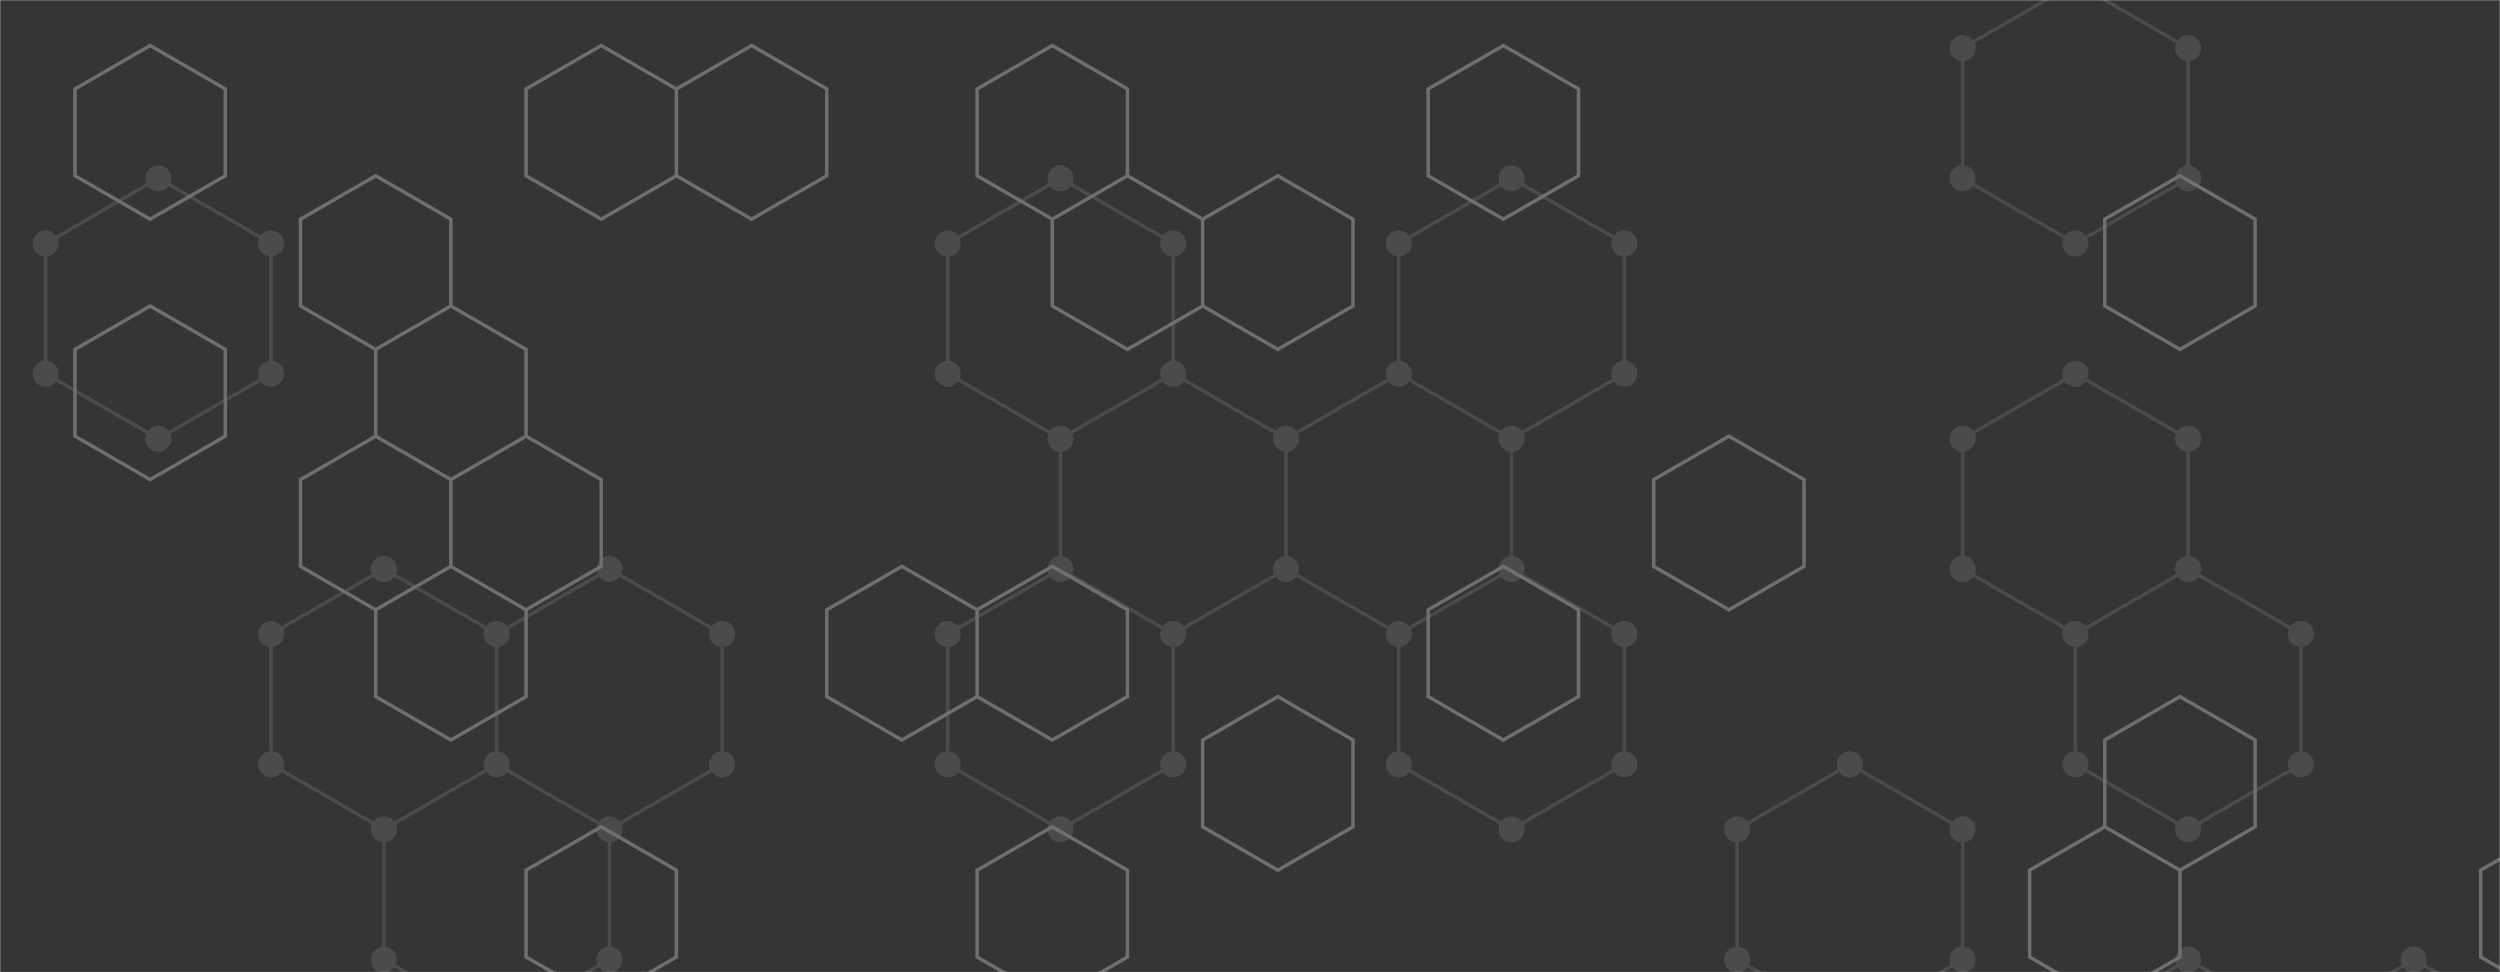 <svg xmlns="http://www.w3.org/2000/svg" version="1.1" xmlns:xlink="http://www.w3.org/1999/xlink" xmlns:svgjs="http://svgjs.com/svgjs" width="1440" height="560" preserveAspectRatio="none" viewBox="0 0 1440 560"><g mask="url(&quot;#SvgjsMask1006&quot;)" fill="none"><rect width="1440" height="560" x="0" y="0" fill="rgba(53, 53, 53, 1)"></rect><path d="M91.2 102.73L156.16 140.23L156.16 215.23L91.2 252.73L26.25 215.23L26.25 140.23zM221.11 327.73L286.06 365.23L286.06 440.23L221.11 477.73L156.16 440.23L156.16 365.23zM351.02 327.73L415.97 365.23L415.97 440.23L351.02 477.73L286.06 440.23L286.06 365.23zM286.06 440.23L351.02 477.73L351.02 552.73L286.06 590.23L221.11 552.73L221.11 477.73zM610.83 102.73L675.79 140.23L675.79 215.23L610.83 252.73L545.88 215.23L545.88 140.23zM610.83 327.73L675.79 365.23L675.79 440.23L610.83 477.73L545.88 440.23L545.88 365.23zM675.79 215.23L740.74 252.73L740.74 327.73L675.79 365.23L610.83 327.73L610.83 252.73zM870.65 102.73L935.6 140.23L935.6 215.23L870.65 252.73L805.69 215.23L805.69 140.23zM805.69 215.23L870.65 252.73L870.65 327.73L805.69 365.23L740.74 327.73L740.74 252.73zM870.65 327.73L935.6 365.23L935.6 440.23L870.65 477.73L805.69 440.23L805.69 365.23zM1065.51 440.23L1130.46 477.73L1130.46 552.73L1065.51 590.23L1000.56 552.73L1000.56 477.73zM1195.42 -9.77L1260.37 27.73L1260.37 102.73L1195.42 140.23L1130.46 102.73L1130.46 27.73zM1195.42 215.23L1260.37 252.73L1260.37 327.73L1195.42 365.23L1130.46 327.73L1130.46 252.73zM1260.37 327.73L1325.32 365.23L1325.32 440.23L1260.37 477.73L1195.42 440.23L1195.42 365.23zM1260.37 552.73L1325.32 590.23L1325.32 665.23L1260.37 702.73L1195.42 665.23L1195.42 590.23zM1390.28 552.73L1455.23 590.23L1455.23 665.23L1390.28 702.73L1325.33 665.23L1325.33 590.23zM1520.19 102.73L1585.14 140.23L1585.14 215.23L1520.19 252.73L1455.23 215.23L1455.23 140.23z" stroke="rgba(75, 75, 75, 1)" stroke-width="2"></path><path d="M83.7 102.73 a7.5 7.5 0 1 0 15 0 a7.5 7.5 0 1 0 -15 0zM148.66 140.23 a7.5 7.5 0 1 0 15 0 a7.5 7.5 0 1 0 -15 0zM148.66 215.23 a7.5 7.5 0 1 0 15 0 a7.5 7.5 0 1 0 -15 0zM83.7 252.73 a7.5 7.5 0 1 0 15 0 a7.5 7.5 0 1 0 -15 0zM18.75 215.23 a7.5 7.5 0 1 0 15 0 a7.5 7.5 0 1 0 -15 0zM18.75 140.23 a7.5 7.5 0 1 0 15 0 a7.5 7.5 0 1 0 -15 0zM213.61 327.73 a7.5 7.5 0 1 0 15 0 a7.5 7.5 0 1 0 -15 0zM278.56 365.23 a7.5 7.5 0 1 0 15 0 a7.5 7.5 0 1 0 -15 0zM278.56 440.23 a7.5 7.5 0 1 0 15 0 a7.5 7.5 0 1 0 -15 0zM213.61 477.73 a7.5 7.5 0 1 0 15 0 a7.5 7.5 0 1 0 -15 0zM148.66 440.23 a7.5 7.5 0 1 0 15 0 a7.5 7.5 0 1 0 -15 0zM148.66 365.23 a7.5 7.5 0 1 0 15 0 a7.5 7.5 0 1 0 -15 0zM343.52 327.73 a7.5 7.5 0 1 0 15 0 a7.5 7.5 0 1 0 -15 0zM408.47 365.23 a7.5 7.5 0 1 0 15 0 a7.5 7.5 0 1 0 -15 0zM408.47 440.23 a7.5 7.5 0 1 0 15 0 a7.5 7.5 0 1 0 -15 0zM343.52 477.73 a7.5 7.5 0 1 0 15 0 a7.5 7.5 0 1 0 -15 0zM343.52 552.73 a7.5 7.5 0 1 0 15 0 a7.5 7.5 0 1 0 -15 0zM278.56 590.23 a7.5 7.5 0 1 0 15 0 a7.5 7.5 0 1 0 -15 0zM213.61 552.73 a7.5 7.5 0 1 0 15 0 a7.5 7.5 0 1 0 -15 0zM603.33 102.73 a7.5 7.5 0 1 0 15 0 a7.5 7.5 0 1 0 -15 0zM668.29 140.23 a7.5 7.5 0 1 0 15 0 a7.5 7.5 0 1 0 -15 0zM668.29 215.23 a7.5 7.5 0 1 0 15 0 a7.5 7.5 0 1 0 -15 0zM603.33 252.73 a7.5 7.5 0 1 0 15 0 a7.5 7.5 0 1 0 -15 0zM538.38 215.23 a7.5 7.5 0 1 0 15 0 a7.5 7.5 0 1 0 -15 0zM538.38 140.23 a7.5 7.5 0 1 0 15 0 a7.5 7.5 0 1 0 -15 0zM603.33 327.73 a7.5 7.5 0 1 0 15 0 a7.5 7.5 0 1 0 -15 0zM668.29 365.23 a7.5 7.5 0 1 0 15 0 a7.5 7.5 0 1 0 -15 0zM668.29 440.23 a7.5 7.5 0 1 0 15 0 a7.5 7.5 0 1 0 -15 0zM603.33 477.73 a7.5 7.5 0 1 0 15 0 a7.5 7.5 0 1 0 -15 0zM538.38 440.23 a7.5 7.5 0 1 0 15 0 a7.5 7.5 0 1 0 -15 0zM538.38 365.23 a7.5 7.5 0 1 0 15 0 a7.5 7.5 0 1 0 -15 0zM733.24 252.73 a7.5 7.5 0 1 0 15 0 a7.5 7.5 0 1 0 -15 0zM733.24 327.73 a7.5 7.5 0 1 0 15 0 a7.5 7.5 0 1 0 -15 0zM863.15 102.73 a7.5 7.5 0 1 0 15 0 a7.5 7.5 0 1 0 -15 0zM928.1 140.23 a7.5 7.5 0 1 0 15 0 a7.5 7.5 0 1 0 -15 0zM928.1 215.23 a7.5 7.5 0 1 0 15 0 a7.5 7.5 0 1 0 -15 0zM863.15 252.73 a7.5 7.5 0 1 0 15 0 a7.5 7.5 0 1 0 -15 0zM798.19 215.23 a7.5 7.5 0 1 0 15 0 a7.5 7.5 0 1 0 -15 0zM798.19 140.23 a7.5 7.5 0 1 0 15 0 a7.5 7.5 0 1 0 -15 0zM863.15 327.73 a7.5 7.5 0 1 0 15 0 a7.5 7.5 0 1 0 -15 0zM798.19 365.23 a7.5 7.5 0 1 0 15 0 a7.5 7.5 0 1 0 -15 0zM928.1 365.23 a7.5 7.5 0 1 0 15 0 a7.5 7.5 0 1 0 -15 0zM928.1 440.23 a7.5 7.5 0 1 0 15 0 a7.5 7.5 0 1 0 -15 0zM863.15 477.73 a7.5 7.5 0 1 0 15 0 a7.5 7.5 0 1 0 -15 0zM798.19 440.23 a7.5 7.5 0 1 0 15 0 a7.5 7.5 0 1 0 -15 0zM1058.01 440.23 a7.5 7.5 0 1 0 15 0 a7.5 7.5 0 1 0 -15 0zM1122.96 477.73 a7.5 7.5 0 1 0 15 0 a7.5 7.5 0 1 0 -15 0zM1122.96 552.73 a7.5 7.5 0 1 0 15 0 a7.5 7.5 0 1 0 -15 0zM1058.01 590.23 a7.5 7.5 0 1 0 15 0 a7.5 7.5 0 1 0 -15 0zM993.06 552.73 a7.5 7.5 0 1 0 15 0 a7.5 7.5 0 1 0 -15 0zM993.06 477.73 a7.5 7.5 0 1 0 15 0 a7.5 7.5 0 1 0 -15 0zM1187.92 -9.77 a7.5 7.5 0 1 0 15 0 a7.5 7.5 0 1 0 -15 0zM1252.87 27.73 a7.5 7.5 0 1 0 15 0 a7.5 7.5 0 1 0 -15 0zM1252.87 102.73 a7.5 7.5 0 1 0 15 0 a7.5 7.5 0 1 0 -15 0zM1187.92 140.23 a7.5 7.5 0 1 0 15 0 a7.5 7.5 0 1 0 -15 0zM1122.96 102.73 a7.5 7.5 0 1 0 15 0 a7.5 7.5 0 1 0 -15 0zM1122.96 27.73 a7.5 7.5 0 1 0 15 0 a7.5 7.5 0 1 0 -15 0zM1187.92 215.23 a7.5 7.5 0 1 0 15 0 a7.5 7.5 0 1 0 -15 0zM1252.87 252.73 a7.5 7.5 0 1 0 15 0 a7.5 7.5 0 1 0 -15 0zM1252.87 327.73 a7.5 7.5 0 1 0 15 0 a7.5 7.5 0 1 0 -15 0zM1187.92 365.23 a7.5 7.5 0 1 0 15 0 a7.5 7.5 0 1 0 -15 0zM1122.96 327.73 a7.5 7.5 0 1 0 15 0 a7.5 7.5 0 1 0 -15 0zM1122.96 252.73 a7.5 7.5 0 1 0 15 0 a7.5 7.5 0 1 0 -15 0zM1317.82 365.23 a7.5 7.5 0 1 0 15 0 a7.5 7.5 0 1 0 -15 0zM1317.82 440.23 a7.5 7.5 0 1 0 15 0 a7.5 7.5 0 1 0 -15 0zM1252.87 477.73 a7.5 7.5 0 1 0 15 0 a7.5 7.5 0 1 0 -15 0zM1187.92 440.23 a7.5 7.5 0 1 0 15 0 a7.5 7.5 0 1 0 -15 0zM1252.87 552.73 a7.5 7.5 0 1 0 15 0 a7.5 7.5 0 1 0 -15 0zM1317.82 590.23 a7.5 7.5 0 1 0 15 0 a7.5 7.5 0 1 0 -15 0zM1317.82 665.23 a7.5 7.5 0 1 0 15 0 a7.5 7.5 0 1 0 -15 0zM1252.87 702.73 a7.5 7.5 0 1 0 15 0 a7.5 7.5 0 1 0 -15 0zM1187.92 665.23 a7.5 7.5 0 1 0 15 0 a7.5 7.5 0 1 0 -15 0zM1187.92 590.23 a7.5 7.5 0 1 0 15 0 a7.5 7.5 0 1 0 -15 0zM1382.78 552.73 a7.5 7.5 0 1 0 15 0 a7.5 7.5 0 1 0 -15 0zM1447.73 590.23 a7.5 7.5 0 1 0 15 0 a7.5 7.5 0 1 0 -15 0zM1447.73 665.23 a7.5 7.5 0 1 0 15 0 a7.5 7.5 0 1 0 -15 0zM1382.78 702.73 a7.5 7.5 0 1 0 15 0 a7.5 7.5 0 1 0 -15 0zM1317.83 665.23 a7.5 7.5 0 1 0 15 0 a7.5 7.5 0 1 0 -15 0zM1317.83 590.23 a7.5 7.5 0 1 0 15 0 a7.5 7.5 0 1 0 -15 0zM1512.69 102.73 a7.5 7.5 0 1 0 15 0 a7.5 7.5 0 1 0 -15 0zM1577.64 140.23 a7.5 7.5 0 1 0 15 0 a7.5 7.5 0 1 0 -15 0zM1577.64 215.23 a7.5 7.5 0 1 0 15 0 a7.5 7.5 0 1 0 -15 0zM1512.69 252.73 a7.5 7.5 0 1 0 15 0 a7.5 7.5 0 1 0 -15 0zM1447.73 215.23 a7.5 7.5 0 1 0 15 0 a7.5 7.5 0 1 0 -15 0zM1447.73 140.23 a7.5 7.5 0 1 0 15 0 a7.5 7.5 0 1 0 -15 0z" fill="rgba(75, 75, 75, 1)"></path><path d="M86.48 26.24L129.78 51.24L129.78 101.24L86.48 126.24L43.18 101.24L43.18 51.24zM86.48 176.24L129.78 201.24L129.78 251.24L86.48 276.24L43.18 251.24L43.18 201.24zM216.39 101.24L259.69 126.24L259.69 176.24L216.39 201.24L173.09 176.24L173.09 126.24zM259.69 176.24L303 201.24L303 251.24L259.69 276.24L216.39 251.24L216.39 201.24zM216.39 251.24L259.69 276.24L259.69 326.24L216.39 351.24L173.09 326.24L173.09 276.24zM259.69 326.24L303 351.24L303 401.24L259.69 426.24L216.39 401.24L216.39 351.24zM346.3 26.24L389.6 51.24L389.6 101.24L346.3 126.24L303 101.24L303 51.24zM303 251.24L346.3 276.24L346.3 326.24L303 351.24L259.69 326.24L259.69 276.24zM346.3 476.24L389.6 501.24L389.6 551.24L346.3 576.24L303 551.24L303 501.24zM432.9 26.24L476.21 51.24L476.21 101.24L432.9 126.24L389.6 101.24L389.6 51.24zM519.51 326.24L562.81 351.24L562.81 401.24L519.51 426.24L476.21 401.24L476.21 351.24zM606.11 26.24L649.41 51.24L649.41 101.24L606.11 126.24L562.81 101.24L562.81 51.24zM606.11 326.24L649.41 351.24L649.41 401.24L606.11 426.24L562.81 401.24L562.81 351.24zM606.11 476.24L649.41 501.24L649.41 551.24L606.11 576.24L562.81 551.24L562.81 501.24zM649.41 101.24L692.72 126.24L692.72 176.24L649.41 201.24L606.11 176.24L606.11 126.24zM736.02 101.24L779.32 126.24L779.32 176.24L736.02 201.24L692.72 176.24L692.72 126.24zM736.02 401.24L779.32 426.24L779.32 476.24L736.02 501.24L692.72 476.24L692.72 426.24zM865.93 26.24L909.23 51.24L909.23 101.24L865.93 126.24L822.63 101.24L822.63 51.24zM865.93 326.24L909.23 351.24L909.23 401.24L865.93 426.24L822.63 401.24L822.63 351.24zM995.84 251.24L1039.14 276.24L1039.14 326.24L995.84 351.24L952.53 326.24L952.53 276.24zM1212.35 476.24L1255.65 501.24L1255.65 551.24L1212.35 576.24L1169.05 551.24L1169.05 501.24zM1255.65 101.24L1298.95 126.24L1298.95 176.24L1255.65 201.24L1212.35 176.24L1212.35 126.24zM1255.65 401.24L1298.95 426.24L1298.95 476.24L1255.65 501.24L1212.35 476.24L1212.35 426.24zM1472.16 476.24L1515.47 501.24L1515.47 551.24L1472.16 576.24L1428.86 551.24L1428.86 501.24z" stroke="rgba(115, 115, 115, 0.93)" stroke-width="2"></path></g><defs><mask id="SvgjsMask1006"><rect width="1440" height="560" fill="#ffffff"></rect></mask></defs></svg>